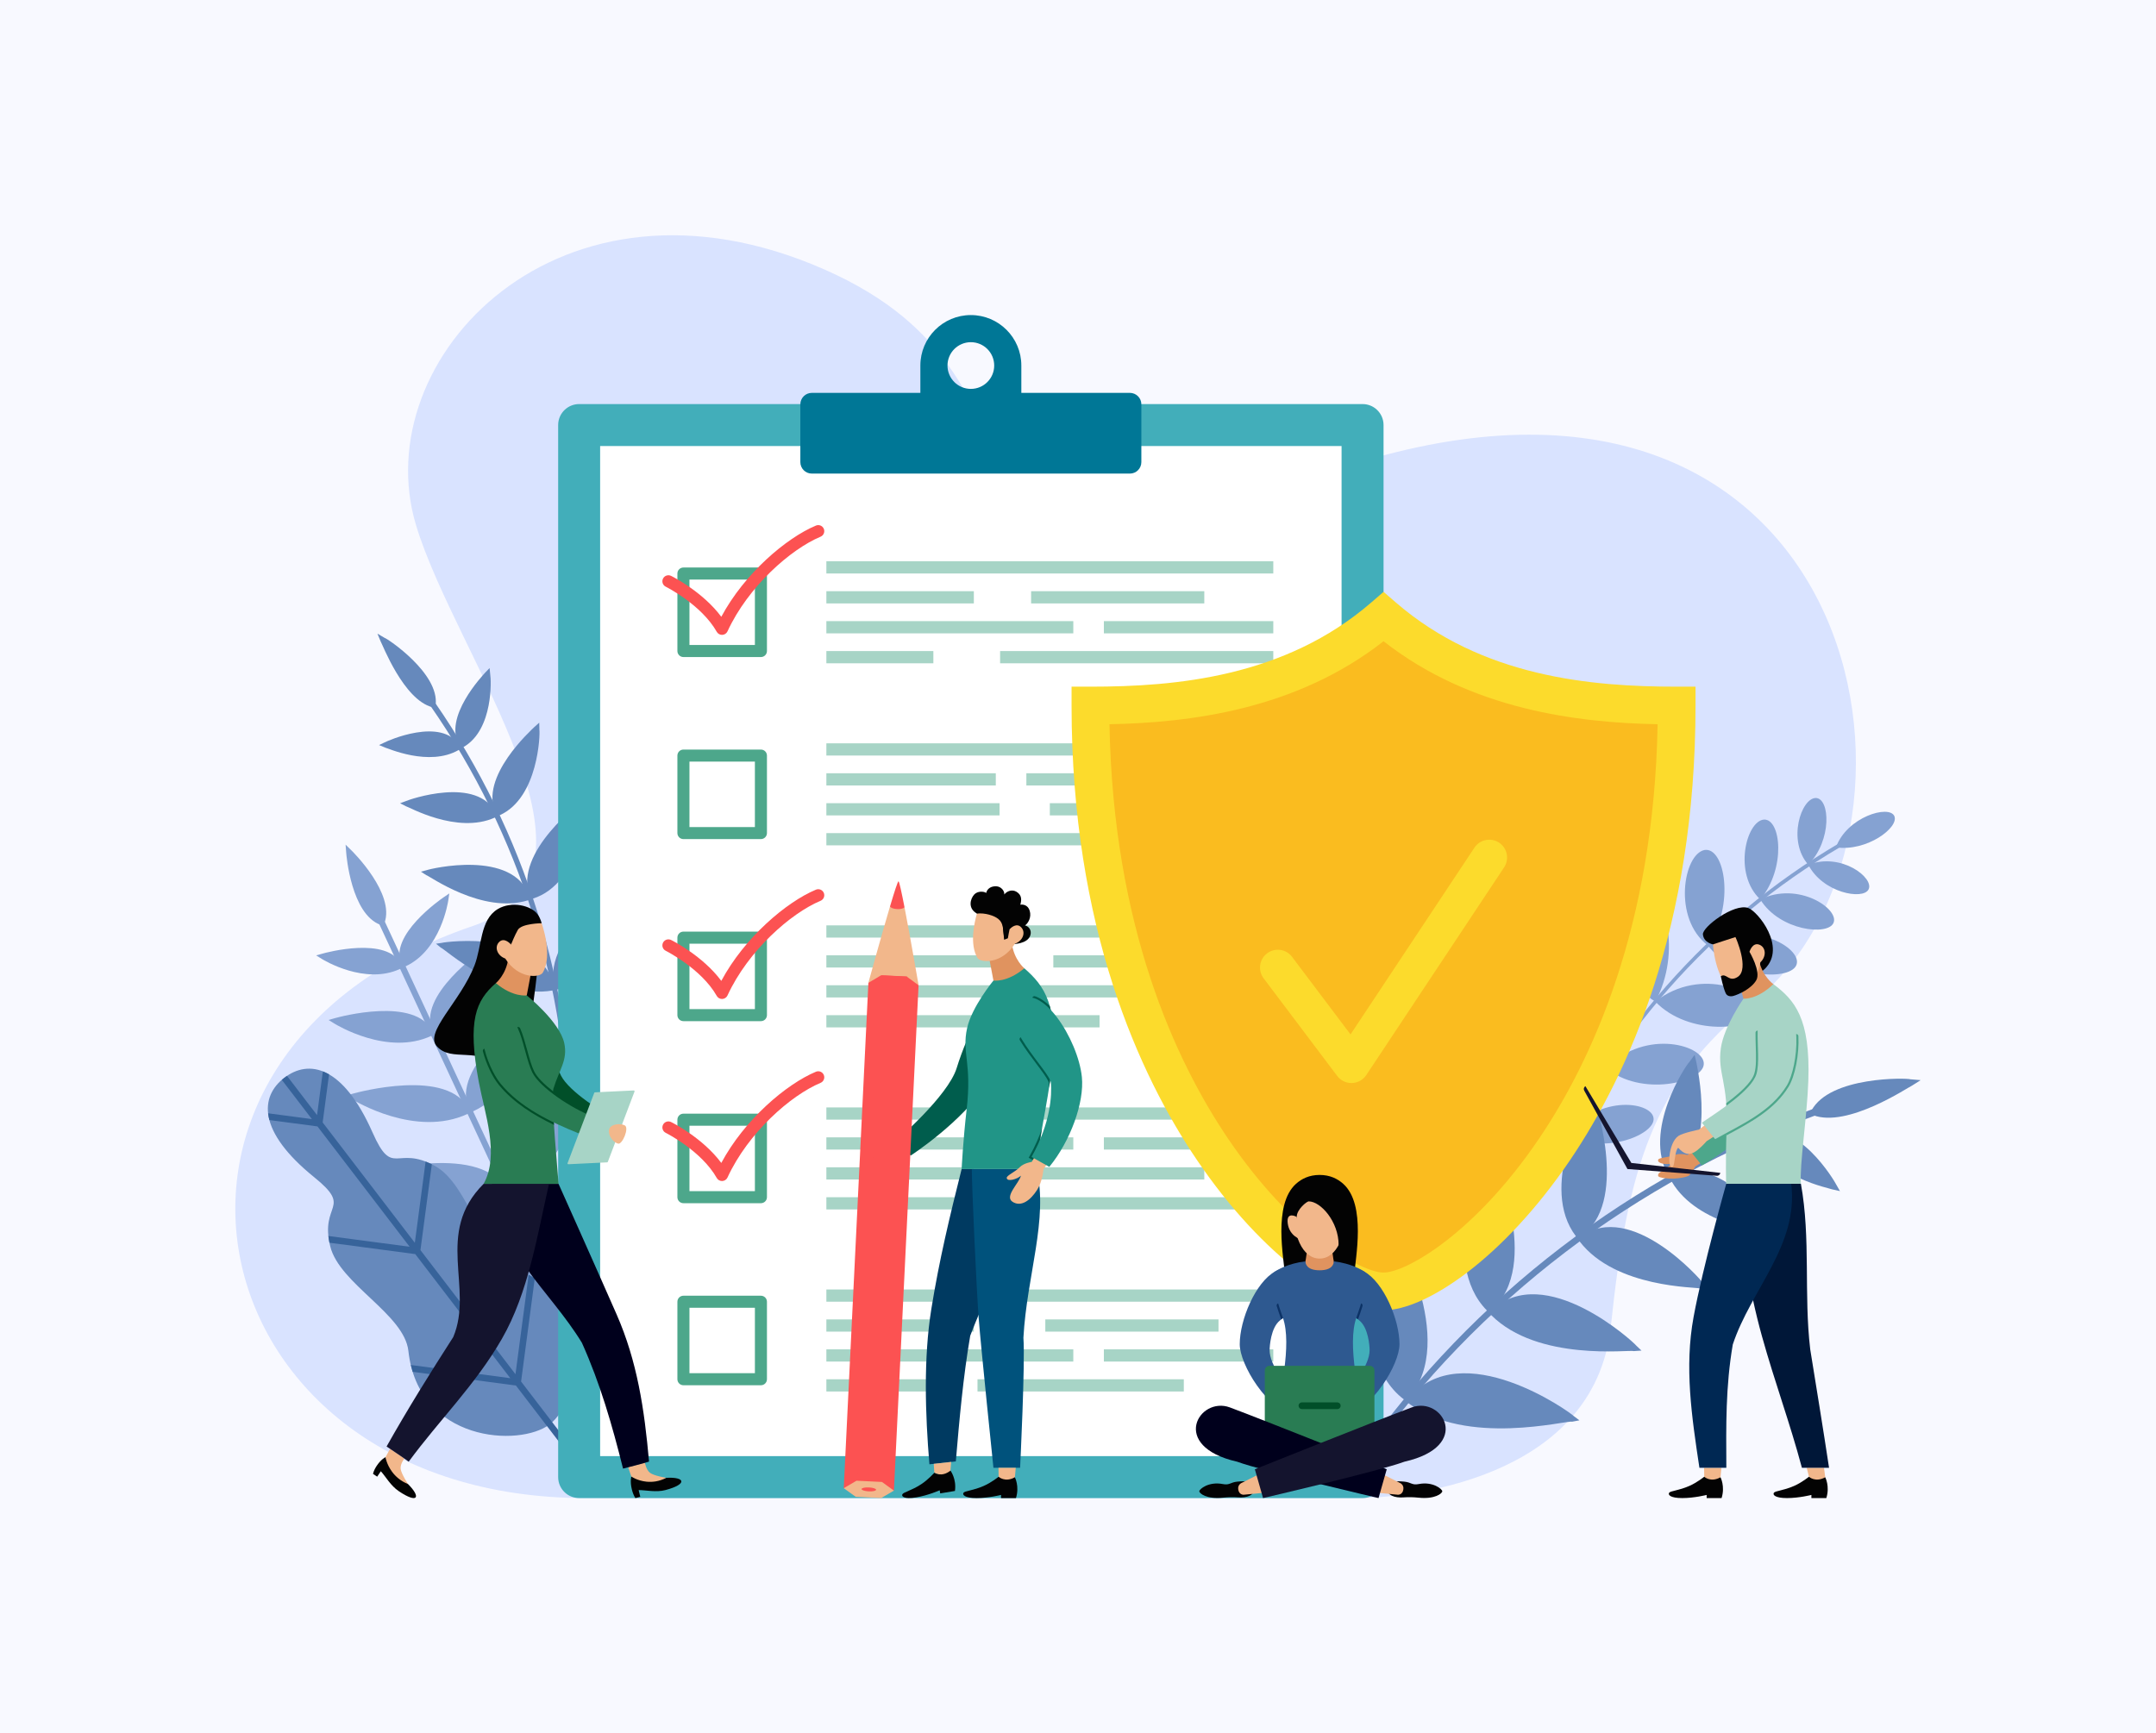 <?xml version="1.0" encoding="utf-8"?>
<!-- Generator: Adobe Illustrator 27.5.0, SVG Export Plug-In . SVG Version: 6.00 Build 0)  -->
<svg version="1.1" id="Layer_1" xmlns="http://www.w3.org/2000/svg" xmlns:xlink="http://www.w3.org/1999/xlink" x="0px" y="0px"
	 viewBox="0 0 1016.983 817.814" style="enable-background:new 0 0 1016.983 817.814;" xml:space="preserve">
<rect x="0" y="0" width="1016.983" height="817.814" fill="#808080" stroke="none"/>
<g>
	
		<rect x="99.585" y="-99.585" transform="matrix(-1.836970e-16 1 -1 -1.836970e-16 917.399 -99.585)" style="fill:#F8F9FF;" width="817.814" height="1016.983"/>
	<g>
		<path style="fill:#D9E3FF;" d="M640.495,706.814c19.7,0,111.561-7.339,119.369-81.293c7.808-73.954,19.737-114.742,66.725-152.279
			c96.818-77.345,55.133-319.453-173.972-258.382c-247.499,65.975-138.836-32.786-263.809-87.75s-216.214,42.058-192.575,120.642
			c18.814,62.545,99.488,164.506,26.898,189.105C45.907,496.914,90.095,706.814,276.207,706.814
			C433.978,706.814,640.495,706.814,640.495,706.814z"/>
		<g>
			<path style="fill:#85A2D2;" d="M868.079,399.623c-0.305-0.522-0.609-1.044-0.913-1.565
				c-61.128,36.06-109.421,90.814-137.479,156.549c0.473,0.203,0.947,0.404,1.42,0.607
				C759.11,489.839,807.225,435.42,868.079,399.623z"/>
			<path style="fill:#85A2D2;" d="M893.567,385.059c-2.405-5.494-22.356,0.299-27.561,14.739
				C880.691,401.898,895.86,390.353,893.567,385.059z"/>
			<path style="fill:#85A2D2;" d="M852.977,407.987c6.724,13.253,25.857,16.811,28.424,11.634
				C884.173,414.228,868.517,402.026,852.977,407.987z"/>
			<path style="fill:#85A2D2;" d="M830.319,424.376c9.176,14.853,31.989,17.257,34.553,11.028
				C867.706,428.849,848.24,415.637,830.319,424.376z"/>
			<path style="fill:#85A2D2;" d="M739.723,534.951c15.584,10.394,40.112,0.827,40.278-6.813
				C780.334,519.922,754.569,515.899,739.723,534.951z"/>
			<path style="fill:#85A2D2;" d="M805.535,446.006c12.436,16.247,39.504,16.55,41.895,9.098
				C850.169,447.149,825.919,433.323,805.535,446.006z"/>
			<path style="fill:#85A2D2;" d="M757.652,503.926c16.493,13.679,44.99,6.827,45.989-1.509
				C804.927,493.392,776.429,484.813,757.652,503.926z"/>
			<path style="fill:#85A2D2;" d="M780.816,472.575c15.78,16.474,46.161,13.485,48.072,4.999
				C831.197,468.393,802.468,455.398,780.816,472.575z"/>
			<path style="fill:#85A2D2;" d="M856.504,376.5c-6.922,0.062-13.551,20.237-3.527,31.487
				C864.29,396.383,863.203,376.625,856.504,376.5z"/>
			<path style="fill:#85A2D2;" d="M831.993,386.688c-8.33,0.791-14.594,25.531-1.674,37.688
				C842.668,409.512,840.016,386.181,831.993,386.688z"/>
			<path style="fill:#85A2D2;" d="M726.023,494.357c-8.43,5.333-4.684,35.015,13.699,40.594
				C746.251,512.657,734.232,489.567,726.023,494.357z"/>
			<path style="fill:#85A2D2;" d="M804.015,401.036c-9.97,1.988-15.111,32.342,1.52,44.97
				C818.583,426.914,813.587,399.497,804.015,401.036z"/>
			<path style="fill:#85A2D2;" d="M746.763,456.575c-10.202,4.796-9.282,38.625,10.889,47.35
				C767.327,480.138,756.606,452.408,746.763,456.575z"/>
			<path style="fill:#85A2D2;" d="M774.617,421.847c-11.215,3.597-13.953,38.877,6.199,50.727
				C793.43,449.31,785.366,418.884,774.617,421.847z"/>
		</g>
		<g>
			<g>
				<g>
					<g>
						<path style="fill:#6689BC;" d="M856.634,526.151c-0.365-1.02-0.732-2.041-1.098-3.061
							c-85.835,31.402-160.515,88.336-213.605,163.723c0.76,0.536,1.519,1.072,2.279,1.608
							C697.076,613.619,771.343,557.192,856.634,526.151z"/>
					</g>
					<g>
						<path style="fill:#6689BC;" d="M854.464,523.99c-0.281,0.512-0.561,1.023-0.838,1.536c0.541,0.207,1.081,0.415,1.62,0.625
							c16.191,6.182,44.913-13.241,46.597-13.909c1.373-0.876,2.754-1.747,4.141-2.613c-1.629-0.148-3.26-0.285-4.893-0.413
							C899.748,508.605,863.171,507.649,854.464,523.99z"/>
					</g>
					<path style="fill:#6689BC;" d="M664.455,659.712c-0.396,0.477-0.791,0.954-1.185,1.433c0.365,0.303,0.729,0.605,1.094,0.909
						c27.404,20.689,75.103,7.873,77.152,8.73c1.167-0.225,2.333-0.443,3.499-0.653c-0.896-0.675-1.793-1.347-2.691-2.018
						C740.742,666.35,689.636,629.672,664.455,659.712z"/>
					<path style="fill:#6689BC;" d="M703.717,618.108c-0.45,0.419-0.9,0.841-1.348,1.262c0.332,0.359,0.665,0.72,0.998,1.081
						c22.092,22.152,65.561,16.208,67.316,17.021c1.203-0.091,2.407-0.172,3.608-0.249c-0.833-0.796-1.668-1.59-2.505-2.384
						C770.49,633.104,728.771,594.923,703.717,618.108z"/>
					<path style="fill:#6689BC;" d="M745.738,583.432c-0.496,0.361-0.991,0.723-1.486,1.087c0.295,0.411,0.59,0.821,0.884,1.233
						c16.96,22.123,55.292,21.433,56.78,22.178c1.229,0.039,2.457,0.087,3.683,0.141c-0.762-0.905-1.525-1.808-2.29-2.711
						C802.279,603.72,769.471,566.271,745.738,583.432z"/>
					<path style="fill:#6689BC;" d="M789.458,555.328c-0.534,0.302-1.068,0.604-1.602,0.908c0.253,0.455,0.506,0.91,0.758,1.365
						c12.259,20.792,44.821,23.779,46.057,24.439c1.246,0.165,2.488,0.337,3.729,0.517c-0.683-1-1.368-1.999-2.055-2.998
						C835.562,578.071,810.895,543.303,789.458,555.328z"/>
					<path style="fill:#6689BC;" d="M829.445,535.333c-0.564,0.249-1.127,0.497-1.691,0.747c0.213,0.489,0.425,0.978,0.638,1.467
						c8.343,18.198,34.756,23.05,35.76,23.597c1.254,0.271,2.506,0.548,3.754,0.832c-0.61-1.075-1.223-2.149-1.836-3.222
						C865.491,557.477,847.736,527.348,829.445,535.333z"/>
					<path style="fill:#6689BC;" d="M656.097,576.588c-0.572-0.985-1.142-1.968-1.712-2.954c-0.527,1.408-1.047,2.816-1.562,4.224
						c-1.965,2.541-19.14,60.607,9.334,82.363c0.365,0.303,0.73,0.606,1.094,0.909c0.394-0.479,0.788-0.957,1.184-1.434
						C688.152,632.132,657.379,579.532,656.097,576.588z"/>
					<path style="fill:#6689BC;" d="M703.902,543.75c-0.478-1.066-0.954-2.134-1.43-3.201c-0.658,1.337-1.308,2.674-1.953,4.01
						c-1.816,2.043-22,50.674,0.835,73.71c0.333,0.361,0.666,0.722,0.998,1.081c0.448-0.422,0.898-0.843,1.348-1.262
						C727.396,596.675,704.785,546.424,703.902,543.75z"/>
					<path style="fill:#6689BC;" d="M752.282,518.881c-0.38-1.136-0.758-2.27-1.135-3.408c-0.775,1.258-1.544,2.518-2.304,3.778
						c-1.617,1.601-22.941,41.184-5.492,64.013c0.295,0.411,0.59,0.823,0.885,1.233c0.494-0.364,0.989-0.727,1.486-1.087
						C768.295,567.45,752.843,521.235,752.282,518.881z"/>
					<path style="fill:#6689BC;" d="M800.183,501.267c-0.278-1.191-0.555-2.383-0.831-3.576c-0.877,1.177-1.75,2.352-2.614,3.531
						c-1.387,1.221-22.214,32.316-9.656,53.624c0.253,0.455,0.506,0.91,0.759,1.365c0.534-0.304,1.068-0.607,1.603-0.908
						C809.977,544.045,800.496,503.27,800.183,501.267z"/>
					<path style="fill:#6689BC;" d="M841.78,492.074c-0.189-1.231-0.377-2.462-0.562-3.694c-0.957,1.098-1.907,2.198-2.85,3.299
						c-1.118,0.906-19.773,24.362-11.262,42.907c0.212,0.489,0.426,0.979,0.638,1.467c0.562-0.25,1.127-0.499,1.69-0.747
						C847.077,527.766,841.928,493.693,841.78,492.074z"/>
				</g>
			</g>
		</g>
		<g>
			<g>
				<g>
					<g>
						
							<rect x="223.261" y="425.12" transform="matrix(0.907 -0.422 0.422 0.907 -203.105 144.417)" style="fill:#85A2D2;" width="2.875" height="211.841"/>
					</g>
					<g>
						<g>
							<path style="fill:#85A2D2;" d="M163.015,398.525l0.289,3.807c0.089,1.181,2.349,28.979,16.204,34.032l1.351,0.493
								l0.493-1.351c5.053-13.854-14.762-33.48-15.608-34.309L163.015,398.525z"/>
						</g>
					</g>
					<path style="fill:#85A2D2;" d="M257.968,602.482l0.607,1.303l1.303-0.607c32.359-15.063,39.165-59.336,39.438-61.212
						l0.472-3.236l-2.703,1.839C294.979,542.003,245.633,575.982,257.968,602.482z"/>
					<path style="fill:#85A2D2;" d="M239.214,562.193l0.607,1.304l1.303-0.607c28.402-13.22,34.37-52.051,34.61-53.698l0.472-3.236
						l-2.704,1.84C271.655,509.054,228.357,538.869,239.214,562.193z"/>
					<path style="fill:#85A2D2;" d="M221.269,523.642l0.607,1.303l1.303-0.607c24.443-11.378,29.577-44.767,29.783-46.183
						l0.473-3.236l-2.704,1.84C249.14,477.841,211.89,503.494,221.269,523.642z"/>
					<path style="fill:#85A2D2;" d="M204.133,486.828l0.607,1.303l1.303-0.607c20.485-9.535,24.783-37.484,24.955-38.668
						l0.473-3.237l-2.704,1.84C227.435,448.366,196.233,469.856,204.133,486.828z"/>
					<path style="fill:#85A2D2;" d="M189.424,455.229l0.607,1.303l1.303-0.607c16.528-7.694,19.988-30.2,20.127-31.154l0.472-3.236
						l-2.703,1.839C208.156,424.106,183.002,441.432,189.424,455.229z"/>
					<path style="fill:#85A2D2;" d="M185.386,592.564l-3.148,0.884l2.78,1.722c1.612,0.999,39.87,24.296,72.23,9.233l1.303-0.607
						l-0.607-1.303C245.61,575.993,187.839,591.874,185.386,592.564z"/>
					<path style="fill:#85A2D2;" d="M175.491,553.419l-3.148,0.884l2.78,1.722c1.415,0.877,34.97,21.31,63.371,8.089l1.303-0.607
						l-0.607-1.304C228.334,538.88,177.644,552.814,175.491,553.419z"/>
					<path style="fill:#85A2D2;" d="M166.404,516.011l-3.149,0.885l2.781,1.722c1.216,0.753,30.07,18.323,54.513,6.945l1.303-0.607
						l-0.607-1.303C211.867,503.504,168.256,515.491,166.404,516.011z"/>
					<path style="fill:#85A2D2;" d="M158.127,480.342l-3.149,0.885l2.781,1.722c1.018,0.631,25.17,15.336,45.655,5.801l1.303-0.607
						l-0.607-1.303C196.209,469.866,159.677,479.907,158.127,480.342z"/>
					<path style="fill:#85A2D2;" d="M152.275,449.887l-3.148,0.884l2.78,1.722c0.82,0.508,20.268,12.35,36.796,4.657l1.303-0.607
						l-0.607-1.303C182.978,441.443,153.526,449.535,152.275,449.887z"/>
				</g>
				<g>
					<path style="fill:#6689BC;" d="M205.223,550.14c-18.465-10.185-19.883,5.937-29.497-15.823
						c-13.948-31.57-30.057-34.654-41.607-25.811c-11.551,8.844-12.775,25.199,14.064,46.899
						c18.499,14.957,2.565,12.122,7.581,32.604c4.359,17.8,34.966,31.977,36.875,49.388c4.71,42.967,52.431,45.517,66.67,34.615
						c14.239-10.902,24.225-57.636-16.026-73.391C226.971,592.237,221.27,558.991,205.223,550.14z"/>
					<path style="fill:#37639A;" d="M243.15,648.373l-44.825-58.545l5.373-40.487c-1.035-0.516-2.01-0.944-2.936-1.303l-5.087,38.33
						l-43.473-56.778l3.011-22.688c-0.979-0.564-1.953-1.029-2.921-1.409l-2.739,20.637l-14.181-18.521
						c-0.423,0.285-0.842,0.581-1.255,0.896c-0.412,0.315-0.807,0.643-1.192,0.977l14.181,18.521l-20.637-2.739
						c0.114,1.034,0.309,2.095,0.598,3.188l22.688,3.011l43.473,56.778l-38.33-5.087c0.105,0.988,0.263,2.04,0.492,3.174
						l40.487,5.374l44.825,58.544l-46.927-6.228c0.262,1.106,0.553,2.182,0.877,3.225l48.699,6.463l13.395,17.495l1.292,1.688
						l23.496,30.688l2.447-1.873l-23.497-30.688l-1.292-1.687l-13.395-17.495l6.463-48.699c-0.922-0.584-1.885-1.146-2.884-1.688
						L243.15,648.373z"/>
				</g>
				<g>
					<g>
						<g>
							<g>
								<g>
									<g>
										<path style="fill:#6689BC;" d="M203.035,333.027c0.72-0.506,1.441-1.011,2.161-1.517
											c42.242,61.013,65.132,133.743,65.062,208.607c-0.755,0-1.509,0-2.264,0C267.939,465.747,245.085,393.547,203.035,333.027
											z"/>
									</g>
									<g>
										<path style="fill:#6689BC;" d="M205.486,332.611c-0.053,0.471-0.107,0.941-0.163,1.411
											c-0.456-0.116-0.911-0.231-1.367-0.343c-13.635-3.478-23.597-29.809-24.401-31.041c-0.501-1.224-1.009-2.448-1.524-3.672
											c1.15,0.664,2.296,1.337,3.439,2.017C182.647,301.205,207.36,317.694,205.486,332.611z"/>
									</g>
									<path style="fill:#6689BC;" d="M268.002,511.595c0.039,0.502,0.078,1.003,0.115,1.505c-0.384,0.03-0.767,0.06-1.151,0.091
										c-27.865,0.897-53.509-29.934-55.269-30.325c-0.669-0.696-1.34-1.386-2.016-2.071c0.91-0.028,1.82-0.054,2.73-0.079
										C214.286,480.287,265.36,479.879,268.002,511.595z"/>
									<path style="fill:#6689BC;" d="M261.432,465.616c0.102,0.489,0.203,0.979,0.303,1.468c-0.388,0.083-0.778,0.166-1.168,0.25
										c-25.026,4.353-51.08-19.939-52.625-20.22c-0.756-0.624-1.516-1.241-2.277-1.854c0.926-0.138,1.851-0.274,2.777-0.409
										C210.115,444.306,255.665,438.506,261.432,465.616z"/>
									<path style="fill:#6689BC;" d="M249.788,422.941c0.16,0.472,0.319,0.944,0.477,1.417c-0.388,0.134-0.776,0.269-1.164,0.404
										c-21.608,6.737-46.714-11.665-48.049-11.867c-0.833-0.549-1.671-1.092-2.509-1.631c0.929-0.244,1.858-0.486,2.788-0.726
										C202.782,409.932,242.077,400.446,249.788,422.941z"/>
									<path style="fill:#6689BC;" d="M233.941,383.83c0.213,0.451,0.426,0.901,0.638,1.353c-0.381,0.184-0.762,0.367-1.142,0.55
										c-17.866,8.054-40.866-5.207-41.994-5.347c-0.904-0.474-1.808-0.941-2.715-1.403c0.921-0.344,1.844-0.686,2.766-1.027
										C192.709,377.336,225.349,365.818,233.941,383.83z"/>
									<path style="fill:#6689BC;" d="M216.773,351.847c0.258,0.429,0.515,0.858,0.772,1.287c-0.37,0.225-0.74,0.45-1.11,0.675
										c-14.053,8.167-33.847-0.979-34.77-1.086c-0.959-0.407-1.919-0.809-2.88-1.205c0.908-0.428,1.817-0.854,2.726-1.278
										C182.495,349.663,208.377,337.987,216.773,351.847z"/>
									<path style="fill:#6689BC;" d="M312.459,460.364c0.841-0.385,1.679-0.771,2.519-1.158c-0.31,1.181-0.624,2.358-0.941,3.533
										c0.114,2.605-15.674,49.166-44.749,50.27c-0.384,0.03-0.768,0.06-1.151,0.09c-0.037-0.502-0.075-1.004-0.114-1.505
										C265.193,482.206,310.231,461.717,312.459,460.364z"/>
									<path style="fill:#6689BC;" d="M296.118,416.201c0.816-0.483,1.632-0.969,2.447-1.454c-0.19,1.195-0.384,2.387-0.581,3.575
										c0.248,2.206-9.127,43.916-35.059,48.508c-0.39,0.083-0.78,0.167-1.168,0.25c-0.1-0.49-0.201-0.98-0.303-1.468
										C255.757,440.312,294.281,417.561,296.118,416.201z"/>
									<path style="fill:#6689BC;" d="M275.665,377.055c0.784-0.576,1.565-1.151,2.348-1.73c-0.075,1.197-0.155,2.393-0.24,3.585
										c0.323,1.819-4.06,38.06-26.322,45.037c-0.388,0.134-0.777,0.269-1.164,0.404c-0.158-0.473-0.316-0.945-0.477-1.417
										C242.306,401.779,274.19,378.354,275.665,377.055z"/>
									<path style="fill:#6689BC;" d="M252.133,342.946c0.742-0.66,1.484-1.321,2.225-1.983c0.031,1.192,0.059,2.38,0.081,3.566
										c0.348,1.459-0.391,31.837-18.697,40.094c-0.381,0.184-0.762,0.367-1.142,0.55c-0.212-0.452-0.425-0.902-0.639-1.353
										C225.61,366.74,250.988,344.128,252.133,342.946z"/>
									<path style="fill:#6689BC;" d="M228.841,317.375c0.701-0.728,1.402-1.457,2.102-2.187c0.121,1.176,0.236,2.351,0.346,3.523
										c0.317,1.124,1.713,25.417-12.614,33.736c-0.37,0.225-0.741,0.45-1.11,0.675c-0.256-0.429-0.514-0.858-0.771-1.287
										C208.619,338.573,227.986,318.38,228.841,317.375z"/>
								</g>
							</g>
						</g>
						<g>
							<path style="fill:#42AEBA;" d="M642.716,706.814H273.183c-2.548,0-4.872-0.963-6.627-2.544
								c-2.01-1.812-3.274-4.437-3.274-7.357V200.546c0-2.852,1.206-5.423,3.136-7.229c1.77-1.657,4.149-2.672,6.765-2.672h369.533
								c2.574,0,4.918,0.982,6.678,2.592c1.98,1.81,3.223,4.415,3.223,7.309v496.367c0,2.697-1.078,5.142-2.827,6.927
								C647.993,705.675,645.488,706.814,642.716,706.814z"/>
						</g>
						<g>
							<g>
								<rect x="283.083" y="210.447" style="fill:#FFFFFF;" width="349.732" height="476.566"/>
							</g>
							<g>
								<g>
									<g>
										<path style="fill:#4DA78B;" d="M358.927,310.003H322.37c-1.57,0-2.843-1.273-2.843-2.843v-36.557
											c0-1.571,1.273-2.843,2.843-2.843h36.557c1.57,0,2.843,1.273,2.843,2.843v36.557
											C361.77,308.73,360.497,310.003,358.927,310.003z M325.213,304.316h30.871v-30.87h-30.871V304.316z"/>
									</g>
									<g>
										<path style="fill:#FC5252;" d="M340.572,299.543c-1.021,0-1.968-0.549-2.474-1.442
											c-7.283-12.863-23.905-21.212-24.072-21.295c-1.406-0.697-1.982-2.403-1.286-3.809c0.697-1.408,2.4-1.983,3.807-1.288
											c0.668,0.331,14.877,7.447,23.689,19.294c10.971-20.448,30.635-37.179,44.633-43.029c1.45-0.608,3.115,0.078,3.72,1.526
											c0.605,1.45-0.078,3.115-1.527,3.72c-14.021,5.861-34.175,23.507-43.905,44.667c-0.446,0.97-1.397,1.609-2.463,1.653
											C340.652,299.542,340.611,299.543,340.572,299.543z"/>
									</g>
								</g>
								<g>
									<g>
										<g>
											<rect x="389.798" y="264.814" style="fill:#A7D4C6;" width="210.814" height="5.765"/>
										</g>
										<g>
											<rect x="389.798" y="278.936" style="fill:#A7D4C6;" width="69.561" height="5.765"/>
										</g>
										<g>
											<rect x="486.37" y="278.936" style="fill:#A7D4C6;" width="81.695" height="5.765"/>
										</g>
										<g>
											<rect x="389.798" y="293.059" style="fill:#A7D4C6;" width="116.476" height="5.765"/>
										</g>
										<g>
											<rect x="520.693" y="293.059" style="fill:#A7D4C6;" width="79.918" height="5.765"/>
										</g>
										<g>
											<rect x="389.798" y="307.182" style="fill:#A7D4C6;" width="50.469" height="5.765"/>
										</g>
										<g>
											<rect x="471.747" y="307.182" style="fill:#A7D4C6;" width="128.865" height="5.765"/>
										</g>
									</g>
								</g>
							</g>
							<g>
								<g>
									<g>
										<path style="fill:#4DA78B;" d="M358.927,395.897H322.37c-1.57,0-2.843-1.272-2.843-2.843v-36.557
											c0-1.571,1.273-2.843,2.843-2.843h36.557c1.57,0,2.843,1.273,2.843,2.843v36.557
											C361.77,394.625,360.497,395.897,358.927,395.897z M325.213,390.211h30.871V359.34h-30.871V390.211z"/>
									</g>
								</g>
								<g>
									<g>
										
											<rect x="389.798" y="393.077" transform="matrix(-1 -1.224647e-16 1.224647e-16 -1 930.73 791.918)" style="fill:#A7D4C6;" width="151.134" height="5.765"/>
									</g>
									<g>
										
											<rect x="495.205" y="378.954" transform="matrix(-1 -1.224647e-16 1.224647e-16 -1 1059.97 763.673)" style="fill:#A7D4C6;" width="69.561" height="5.765"/>
									</g>
									<g>
										
											<rect x="389.798" y="378.954" transform="matrix(-1 -1.224647e-16 1.224647e-16 -1 861.291 763.673)" style="fill:#A7D4C6;" width="81.696" height="5.765"/>
									</g>
									<g>
										
											<rect x="484.136" y="364.831" transform="matrix(-1 -1.224647e-16 1.224647e-16 -1 1084.748 735.427)" style="fill:#A7D4C6;" width="116.476" height="5.765"/>
									</g>
									<g>
										
											<rect x="389.798" y="364.831" transform="matrix(-1 -1.224647e-16 1.224647e-16 -1 859.514 735.427)" style="fill:#A7D4C6;" width="79.918" height="5.765"/>
									</g>
									<g>
										
											<rect x="550.142" y="350.708" transform="matrix(-1 -1.224647e-16 1.224647e-16 -1 1150.754 707.182)" style="fill:#A7D4C6;" width="50.469" height="5.765"/>
									</g>
									<g>
										
											<rect x="389.798" y="350.708" transform="matrix(-1 -1.224647e-16 1.224647e-16 -1 908.46 707.182)" style="fill:#A7D4C6;" width="128.865" height="5.765"/>
									</g>
								</g>
							</g>
							<g>
								<g>
									<g>
										<path style="fill:#4DA78B;" d="M358.927,481.792H322.37c-1.57,0-2.843-1.273-2.843-2.843v-36.557
											c0-1.571,1.273-2.843,2.843-2.843h36.557c1.57,0,2.843,1.273,2.843,2.843v36.557
											C361.77,480.519,360.497,481.792,358.927,481.792z M325.213,476.105h30.871v-30.87h-30.871V476.105z"/>
									</g>
									<g>
										<path style="fill:#FC5252;" d="M340.572,471.332c-1.021,0-1.968-0.549-2.474-1.442
											c-7.283-12.864-23.905-21.212-24.072-21.296c-1.406-0.697-1.982-2.403-1.286-3.809c0.697-1.407,2.4-1.982,3.807-1.288
											c0.668,0.331,14.877,7.447,23.689,19.294c10.971-20.448,30.635-37.179,44.633-43.029c1.45-0.607,3.115,0.078,3.72,1.526
											c0.605,1.449-0.078,3.115-1.527,3.72c-14.021,5.861-34.175,23.507-43.905,44.667c-0.446,0.97-1.397,1.609-2.463,1.653
											C340.652,471.331,340.611,471.332,340.572,471.332z"/>
									</g>
								</g>
								<g>
									<g>
										
											<rect x="389.798" y="436.603" transform="matrix(-1 -1.224647e-16 1.224647e-16 -1 990.409 878.971)" style="fill:#A7D4C6;" width="210.814" height="5.765"/>
									</g>
									<g>
										
											<rect x="496.853" y="450.725" transform="matrix(-1 -1.224647e-16 1.224647e-16 -1 1063.267 907.216)" style="fill:#A7D4C6;" width="69.561" height="5.765"/>
									</g>
									<g>
										
											<rect x="389.798" y="450.725" transform="matrix(-1 -1.224647e-16 1.224647e-16 -1 861.291 907.216)" style="fill:#A7D4C6;" width="81.696" height="5.765"/>
									</g>
									<g>
										
											<rect x="484.136" y="464.848" transform="matrix(-1 -1.224647e-16 1.224647e-16 -1 1084.748 935.462)" style="fill:#A7D4C6;" width="116.476" height="5.765"/>
									</g>
									<g>
										
											<rect x="389.798" y="464.848" transform="matrix(-1 -1.224647e-16 1.224647e-16 -1 859.514 935.462)" style="fill:#A7D4C6;" width="79.918" height="5.765"/>
									</g>
									<g>
										
											<rect x="550.142" y="478.971" transform="matrix(-1 -1.224647e-16 1.224647e-16 -1 1150.754 963.708)" style="fill:#A7D4C6;" width="50.469" height="5.765"/>
									</g>
									<g>
										
											<rect x="389.798" y="478.971" transform="matrix(-1 -1.224647e-16 1.224647e-16 -1 908.46 963.708)" style="fill:#A7D4C6;" width="128.865" height="5.765"/>
									</g>
								</g>
							</g>
							<g>
								<g>
									<g>
										<path style="fill:#4DA78B;" d="M358.927,567.687H322.37c-1.57,0-2.843-1.273-2.843-2.843v-36.558
											c0-1.571,1.273-2.843,2.843-2.843h36.557c1.57,0,2.843,1.273,2.843,2.843v36.558
											C361.77,566.414,360.497,567.687,358.927,567.687z M325.213,562h30.871v-30.872h-30.871V562z"/>
									</g>
									<g>
										<path style="fill:#FC5252;" d="M340.572,557.227c-1.021,0-1.968-0.549-2.474-1.442
											c-7.283-12.864-23.905-21.212-24.072-21.295c-1.406-0.697-1.982-2.403-1.286-3.809c0.697-1.408,2.4-1.982,3.807-1.288
											c0.668,0.331,14.877,7.447,23.689,19.294c10.971-20.448,30.635-37.179,44.633-43.029c1.45-0.607,3.115,0.078,3.72,1.526
											c0.605,1.45-0.078,3.115-1.527,3.72c-14.021,5.861-34.175,23.507-43.905,44.667c-0.446,0.97-1.397,1.609-2.463,1.653
											C340.652,557.226,340.611,557.227,340.572,557.227z"/>
									</g>
								</g>
								<g>
									<g>
										<rect x="389.798" y="564.866" style="fill:#A7D4C6;" width="210.814" height="5.765"/>
									</g>
									<g>
										<rect x="389.798" y="550.743" style="fill:#A7D4C6;" width="69.561" height="5.765"/>
									</g>
									<g>
										<rect x="486.37" y="550.743" style="fill:#A7D4C6;" width="81.695" height="5.765"/>
									</g>
									<g>
										<rect x="389.798" y="536.62" style="fill:#A7D4C6;" width="116.476" height="5.765"/>
									</g>
									<g>
										<rect x="520.693" y="536.62" style="fill:#A7D4C6;" width="79.918" height="5.765"/>
									</g>
									<g>
										<rect x="389.798" y="522.497" style="fill:#A7D4C6;" width="50.469" height="5.765"/>
									</g>
									<g>
										<rect x="459.358" y="522.497" style="fill:#A7D4C6;" width="128.865" height="5.765"/>
									</g>
								</g>
							</g>
							<g>
								<g>
									<g>
										<g>
											<path style="fill:#4DA78B;" d="M358.927,653.58H322.37c-1.57,0-2.843-1.273-2.843-2.843V614.18
												c0-1.571,1.273-2.843,2.843-2.843h36.557c1.57,0,2.843,1.273,2.843,2.843v36.557
												C361.77,652.308,360.497,653.58,358.927,653.58z M325.213,647.894h30.871v-30.871h-30.871V647.894z"/>
										</g>
									</g>
								</g>
								<g>
									<g>
										<rect x="389.798" y="608.392" style="fill:#A7D4C6;" width="210.814" height="5.765"/>
									</g>
									<g>
										<rect x="389.798" y="622.515" style="fill:#A7D4C6;" width="69.561" height="5.765"/>
									</g>
									<g>
										<rect x="493.072" y="622.515" style="fill:#A7D4C6;" width="81.695" height="5.765"/>
									</g>
									<g>
										<rect x="389.798" y="636.638" style="fill:#A7D4C6;" width="116.476" height="5.765"/>
									</g>
									<g>
										<rect x="520.693" y="636.638" style="fill:#A7D4C6;" width="79.918" height="5.765"/>
									</g>
									<g>
										<rect x="389.798" y="650.76" style="fill:#A7D4C6;" width="50.469" height="5.765"/>
									</g>
									<g>
										<rect x="461.085" y="650.76" style="fill:#A7D4C6;" width="97.314" height="5.765"/>
									</g>
								</g>
							</g>
						</g>
						<g>
							<path style="fill:#FABC1F;" d="M652.617,291.017c-43.572,37.671-99.13,41.868-138.26,41.868
								c0,189.74,107.429,276.424,138.26,276.424c30.831,0,138.26-86.684,138.26-276.424
								C751.747,332.884,696.189,328.687,652.617,291.017z"/>
							<path style="fill:#FCDB2C;" d="M652.617,618.212c-19.899,0-56.538-24.379-88.065-70.973
								c-26.96-39.845-59.098-109.377-59.098-214.354v-8.903h8.903c40.281,0,91.737-4.512,132.437-39.7l5.823-5.034l5.823,5.034
								c40.699,35.187,92.155,39.7,132.437,39.7h8.903v8.903c0,104.977-32.137,174.509-59.097,214.354
								C709.155,593.833,672.516,618.212,652.617,618.212z M523.339,341.704c1.717,95.534,31.151,158.89,55.96,195.556
								c30.193,44.623,62.651,63.146,73.318,63.146c10.667,0,43.124-18.523,73.318-63.146
								c24.809-36.666,54.243-100.022,55.96-195.556c-37.63-0.728-87.954-6.763-129.278-39.157
								C611.293,334.941,560.969,340.976,523.339,341.704z"/>
							<g>
								<g>
									<path style="fill:#FCDB2C;" d="M637.472,510.996c-2.632,0-5.119-1.235-6.709-3.346l-34.725-46.087
										c-2.792-3.706-2.051-8.973,1.655-11.766c3.706-2.791,8.973-2.051,11.766,1.655l27.579,36.602l58.449-88.113
										c2.565-3.866,7.778-4.923,11.645-2.357c3.866,2.565,4.921,7.778,2.357,11.645l-65.013,98.009
										c-1.507,2.272-4.023,3.672-6.749,3.753C637.641,510.995,637.556,510.996,637.472,510.996z"/>
								</g>
							</g>
						</g>
						<g>
							<path style="fill:#007796;" d="M532.968,223.445H382.931c-2.986,0-5.407-2.421-5.407-5.407v-27.266
								c0-2.986,2.421-5.407,5.407-5.407h150.037c2.987,0,5.408,2.421,5.408,5.407v27.266
								C538.376,221.024,535.955,223.445,532.968,223.445z"/>
						</g>
						<g>
							<g>
								<path style="fill:#007796;" d="M457.949,148.655c-13.152,0-23.813,10.661-23.813,23.813v17.212h47.626v-17.212
									C481.763,159.316,471.101,148.655,457.949,148.655z M457.949,183.486c-6.085,0-11.018-4.933-11.018-11.018
									c0-6.085,4.933-11.018,11.018-11.018c6.085,0,11.018,4.933,11.018,11.018C468.967,178.553,464.035,183.486,457.949,183.486z
									"/>
							</g>
						</g>
					</g>
				</g>
				<g>
					<g>
						<g>
							<g>
								<g>
									<path style="fill:#E0935F;" d="M477.264,445.087c1.071,7.821,5.911,11.768,5.911,11.768s0,4.554-5.759,7.286
										c-5.759,2.732-8.813-1.5-8.813-1.5l-1.875-9.911C466.728,452.73,471.264,445.623,477.264,445.087z"/>
								</g>
								<g>
									<path style="fill:#030303;" d="M465.202,421.311c0.199-1.211,1.442-3.241,4.661-3.154c2.418,0.065,4.055,2.276,3.857,3.877
										c1.229-1.617,3.698-2.565,5.826-1.246c2.504,1.554,2.381,3.818,1.744,6.065c1.227-0.217,3.56,0.082,4.404,2.802
										c1.005,3.241-0.812,6.037-2.21,7.003c1.735,0.291,3.309,2.255,2.512,4.681c-1.347,4.1-8.059,4.075-8.059,4.075l1.916-8.586
										c0,0,0.017-0.001,0.023-0.002c-1.578-1.495-6.202-5.975-5.42-6.392c0.577-0.307,2.454-1.023,3.822-1.532l-6.218-2.984
										c0,0,0.043-0.163,0.127-0.416c-1.43,0.421-5.096,1.457-6.542,1.486l-3.577,2.479c0.267,1.317,0.933,4.704,0.803,5.053
										c-0.161,0.434-2.055-3.497-2.055-3.497c-4.447-2.471-3.084-7.02-1.267-8.99
										C461.144,420.306,464.147,420.496,465.202,421.311z"/>
									<path style="fill:#030303;" d="M478.742,425.891c0.121,0.12,2.17,7.232,2.17,7.232v7.988c0,0-9.161,6.114-10.567,6.155
										c-1.406,0.04-5.305-9.946-5.305-9.946l-3.856-10.625l8.397-3.375C469.581,423.32,478.621,425.771,478.742,425.891z"/>
									<path style="fill:#F2B78B;" d="M463.014,430.249c3.211,0.192,7.335,0.894,9.708-0.594c0.087,7.7,0.971,13.733,0.971,13.733
										l1.728-0.703c0,0,0.715-4.162,0.799-4.25c0.742-0.781,3.314-3.145,5.455-0.936c2.299,2.373,0.881,6.381-2.933,7.758
										c-6.174,9.777-16.272,9.101-17.692,6.67c-3.713-6.358-1.543-16.333-0.233-20.903
										C461.145,430.695,462.21,430.201,463.014,430.249z"/>
									<path style="fill:#030303;" d="M471.798,426.57c0,0,7.856,2.241,7.875,2.307c0.019,0.065-5.223,9.586-5.223,9.586
										l-0.757,4.925c-0.508-5.227-0.406-7.928-2.842-9.854c-2.032-1.606-6.259-2.904-10.034-2.511
										C460.334,428.31,471.798,426.57,471.798,426.57z"/>
								</g>
								<path style="fill:#F2B78B;" d="M415.549,545.831c-2.121,1.135-7.075,1.171-6.761-0.746c0.196-1.2,4.534-1.621,7.42-3.324
									c2.168-1.279,6.005-0.848,6.005-0.848l12.853-12.521l5.209,5.882l-13.685,11.508c0,0-1.939,5.413-5.555,8.615
									c-4.301,3.809-9.401,5.877-12.624,2.238C405.308,553.13,413.635,549.101,415.549,545.831z"/>
								<g>
									<g>
										<g>
											<path style="fill:#005D4D;" d="M451.253,503.944c5.304-17.136,15.371-37.116,23.522-33.337
												c9.715,4.504-0.771,26.755-9.028,40.126c-11.376,18.419-36.169,34.47-36.169,34.47l-7.198-6.705
												C422.379,538.498,447.138,517.238,451.253,503.944z"/>
										</g>
									</g>
								</g>
								<g>
									<g>
										<g>
											<path style="fill:#003A61;" d="M453.603,551.57c0,0,20.577,0.013,30.871,0c-2.125,28.494-16.931,52.479-26.824,78.669
												c-3.321,19.301-5.135,39.758-6.788,59.264l-12.462,1.377c-1.974-23.687-2.817-50.145,0.912-73.292
												C443.041,594.44,447.995,573.885,453.603,551.57z"/>
										</g>
									</g>
								</g>
								<g>
									<path style="fill:#00527C;" d="M482.743,631.187c0.886,11.679-1.56,61.329-1.56,61.329h-12.58
										c0,0-5.894-56.757-6.95-70.473c-1.057-13.716-3.253-62.595-3.253-70.473c0,0,13.789,0,30.563,0
										C494.614,575.141,484.328,601.927,482.743,631.187z"/>
								</g>
								<g>
									<g>
										<path style="fill:#219587;" d="M456.175,485.141c2.21-10.13,12.428-22.5,12.428-22.5s6.375,1.071,14.572-5.786
											c9.428,8.25,16.273,17.323,12.964,46.822c-1.929,17.196-7.179,38.893-7.179,47.893c-8.089,0-31.714,0-35.357,0
											c0,0,0.66-13.361,2.357-28.071C458.532,501.212,453.603,496.927,456.175,485.141z"/>
									</g>
								</g>
								<path style="fill:#005D4D;" d="M485.707,545.37c2.597-4.615,4.456-8.947,5.808-12.919c-0.564,3.183-1.085,6.204-1.507,8.951
									c-0.638,1.335-1.312,2.686-2.07,4.071l1.403,0.784c-0.089,0.76-0.163,1.483-0.222,2.168l-3.903-2.181L485.707,545.37z"/>
								<g>
									<path style="fill:#B0B0B0;" d="M488.775,470.235c0.003,0.001,0.006,0.003,0.01,0.004c-0.009-0.003-0.017-0.006-0.026-0.009
										C488.764,470.232,488.77,470.233,488.775,470.235z"/>
									<path style="fill:#005D4D;" d="M481.418,489.421c0.459-0.281,1.049-0.137,1.345,0.307
										c2.304,3.804,5.197,7.655,7.743,11.044c0.498,0.663,0.962,1.283,1.403,1.876c1.633,2.198,2.877,3.944,3.69,5.349
										c-0.236,1.742-0.497,3.512-0.775,5.297c-0.013-0.888-0.052-1.655-0.1-2.281c-0.087-1.128-1.786-3.613-3.918-6.498
										c-0.607-0.823-1.248-1.676-1.899-2.542c-2.509-3.338-5.332-7.097-7.649-10.881c-0.059-0.099-0.12-0.202-0.179-0.3
										C480.794,490.322,480.946,489.706,481.418,489.421z"/>
									<path style="fill:#B0B0B0;" d="M488.251,470.043c0.165,0.056,0.339,0.125,0.508,0.186c-0.205-0.08-0.406-0.133-0.609-0.199
										C488.184,470.038,488.217,470.032,488.251,470.043z"/>
									<path style="fill:#005D4D;" d="M486.982,470.666c0.167-0.488,0.675-0.752,1.168-0.637c0.203,0.067,0.404,0.12,0.609,0.199
										c0.009,0.003,0.017,0.006,0.026,0.009c1.416,0.558,2.835,1.416,4.235,2.505c0.717,0.558,1.43,1.173,2.134,1.847
										c0.346,1.227,0.647,2.53,0.899,3.921c-0.909-1.06-1.831-2.018-2.754-2.872c-1.772-1.639-3.551-2.873-5.255-3.542
										c-0.097-0.038-0.19-0.065-0.286-0.1c-0.051-0.019-0.102-0.044-0.152-0.061C487.082,471.758,486.803,471.19,486.982,470.666
										z"/>
									<g>
										<path style="fill:#F2B78B;" d="M481.122,550.604c1.744-1.815,5.557-2.43,5.557-2.43l3.401-5.851l5.616-9.663l6.598,4.266
											l-4.016,5.876l-6.074,8.885c0,0-0.414,5.735-3.036,9.791c-3.12,4.825-7.476,8.187-11.559,5.547
											c-3.931-2.542,3.007-8.66,3.972-12.324c-1.738,1.663-6.5,3.029-6.713,1.098
											C474.735,554.591,478.8,553.021,481.122,550.604z"/>
									</g>
									<g>
										<path style="fill:#219587;" d="M495.722,510.937c-0.429-5.535-26.279-29.1-15.577-38.493
											c10.857-9.529,28.352,17.911,30.173,35.696c1.22,11.912-5.357,30.219-15.362,42.402l-8.378-4.682
											C495.746,529.569,496.148,516.452,495.722,510.937z"/>
									</g>
								</g>
								<path style="fill:#F2B78B;" d="M448.331,693.857c0,0-0.978,3.588-0.978,3.668c0,0.08-6.634-2.661-6.634-2.661l-0.274-4.21
									l8.243-0.911L448.331,693.857z"/>
								<path style="fill:#030303;" d="M434.509,700.293c3.41-2.232,6.21-5.43,6.21-5.43s3.439,2.329,7.612-1.007
									c0,0,2.926,3.851,2.118,9.595c-4.952,0.825-6.95,1.157-6.95,1.157l-0.244-1.463c0,0-5.44,2.409-11.125,3.356
									c-5.684,0.946-6.977-0.466-6.49-1.464C426.128,704.037,429.945,703.279,434.509,700.293z"/>
								<g>
									<polygon style="fill:#F2B78B;" points="478.717,697.001 474.279,702.044 471.044,696.744 470.975,692.516 479.137,692.516 
																			"/>
									<path style="fill:#030303;" d="M464.026,701.08c3.73-1.641,7.018-4.336,7.018-4.336s3.01,2.862,7.674,0.257
										c0,0,2.254,4.279,0.513,9.813c-5.021,0-7.046,0-7.046,0v-1.483c0,0-5.762,1.483-11.525,1.483s-6.806-1.605-6.162-2.51
										C455.144,703.398,459.034,703.277,464.026,701.08z"/>
								</g>
							</g>
							<g>
								<g>
									<path style="fill:#F2B78B;" d="M409.627,463.652c0,0,5.968-21.774,10.183-35.946l6.844,0.334
										c2.816,14.514,6.637,36.766,6.637,36.766l-11.832-0.577l0-0.002l0,0.002L409.627,463.652z"/>
									<polygon style="fill:#FC5252;" points="415.65,460.134 427.639,460.718 433.288,464.866 421.661,703.296 397.997,702.142 
										409.624,463.712 									"/>
									
										<rect x="296.443" y="573.669" transform="matrix(0.049 -0.999 0.999 0.049 -183.408 966.772)" style="fill:#FC5252;" width="238.773" height="12.004"/>
									<path style="fill:#FC5252;" d="M423.82,415.803c0.347,0.017,1.473,5.225,2.833,12.237c0,0-0.701,1.005-3.473,0.87
										c-2.772-0.135-3.371-1.204-3.371-1.204C421.846,420.859,423.474,415.786,423.82,415.803z"/>
								</g>
							</g>
							<polygon style="fill:#F2B78B;" points="404.02,698.624 416.009,699.208 421.661,703.296 415.638,706.814 403.649,706.229 
								397.997,702.142 							"/>
							<path style="fill:#FC5252;" d="M406.407,702.552c-0.025,0.513,1.487,1.003,3.377,1.096c1.89,0.092,3.442-0.249,3.467-0.762
								c0.025-0.513-1.487-1.003-3.377-1.096C407.984,701.698,406.432,702.039,406.407,702.552z"/>
						</g>
					</g>
				</g>
			</g>
		</g>
		<g>
			<g>
				<g>
					<path style="fill:#030303;" d="M234.743,428.939c-8.385,5.1-7.373,17.471-10.936,26.594
						c-6.725,17.219-23.843,31.519-17.704,38.19c7.071,7.685,18.587-0.437,33.76,10.58c10.486,7.614,15.621-68.717,15.621-68.717
						s-0.437-2.121-1.83-4.103C250.621,427.167,241.215,425.003,234.743,428.939z"/>
					<path style="fill:#E0935F;" d="M239.81,452.085c-1.071,7.821-5.911,11.768-5.911,11.768s0,4.554,5.759,7.286
						c5.759,2.732,8.813-1.5,8.813-1.5l1.875-9.911C250.345,459.727,245.81,452.62,239.81,452.085z"/>
					<path style="fill:#F2B78B;" d="M244.352,436.653c-2.999,5.133-3.288,9.012-3.288,9.012s-3.134-3.78-5.665-1.168
						c-2.299,2.372-0.881,6.381,2.933,7.758c6.174,9.777,16.272,9.101,17.692,6.67c4.943-8.464-0.54-23.337-0.54-23.337
						S248.813,432.545,244.352,436.653z"/>
					<g>
						<g>
							<g>
								<path style="fill:#F2B78B;" d="M304.2,690.095l-7.913,2.108l1.508,4.467l5.54,3.998l7.906,0.234l3.087-3.644
									c0,0-5.899-0.928-7.742-2.385C304.743,693.416,304.2,690.095,304.2,690.095z"/>
							</g>
							<path style="fill:#030303;" d="M314.329,697.258c-3.444,1.762-6.675,2.089-9.352,1.82c-4.311-0.432-7.182-2.408-7.182-2.408
								s-0.688,2.171,0.233,5.998c0.302,1.254,0.791,2.778,1.677,4.146c1.117-0.297,2.311-0.616,2.311-0.616
								s-0.384-1.599-0.757-3.148c3.441-0.023,8.142,1.181,12.689-0.03C324.425,700.229,323.189,696.754,314.329,697.258z"/>
						</g>
					</g>
					<g>
						<path style="fill:#00001C;" d="M263.47,558.567h-31.516c2.688,31.853,27.125,49.769,42.531,74.979
							c8.693,19.363,14.215,38.686,19.409,59.365c4.076-1.138,8.224-2.011,12.255-3.318c-2.197-24.786-5.566-47.261-15.287-69.423
							C281.14,598.008,263.47,558.567,263.47,558.567z"/>
					</g>
					<g>
						<g>
							<g>
								<path style="fill:#F2B78B;" d="M190.769,688.12l-6.775-4.553l-2.153,3.957l0.871,6.661l5.114,6.034l4.639-0.014
									c0,0-3.283-4.98-3.483-7.277C188.782,690.631,190.769,688.12,190.769,688.12z"/>
							</g>
							<path style="fill:#030303;" d="M184.933,694.398c-2.572-3.484-3.093-6.874-3.093-6.874s-1.995,0.865-4.087,3.979
								c-0.686,1.02-1.437,2.351-1.813,3.879c0.956,0.643,1.979,1.33,1.979,1.33s0.874-1.3,1.721-2.561
								c2.314,2.546,4.601,6.811,8.494,9.427c8.97,6.029,10.603,2.904,4.331-3.372C188.919,698.759,186.53,696.56,184.933,694.398z"
								/>
						</g>
					</g>
					<g>
						<path style="fill:#14142E;" d="M213.784,630.86c-10.904,16.961-21.544,34.052-31.437,51.623
							c3.48,2.406,6.987,4.593,10.429,7.165c14.588-19.839,31.46-36.211,43.959-57.961c12.499-21.75,16.67-48.677,22.226-73.12
							h-30.848C204.797,581.768,223.61,607.69,213.784,630.86z"/>
					</g>
				</g>
				<g>
					<g>
						<g>
							<g>
								<path style="fill:#014F29;" d="M264.633,507.513c-4.938-9.642-8.961-31.702-20.787-27.387
									c-14.097,5.144-0.8,26.147,6.174,33.867c9.607,10.636,24.051,17.461,37.237,23.336c2.053-2.66,4.253-5.074,5.722-8.194
									C284.248,525.224,268.464,514.993,264.633,507.513z"/>
							</g>
						</g>
					</g>
					<g>
						<g>
							<path style="fill:#297C53;" d="M266.152,492.138c-2.21-10.13-17.682-22.5-17.682-22.5s-6.375,1.072-14.571-5.786
								c-9.429,8.25-13.514,17.498-8.046,46.674c2.751,14.678,9.92,34.299,2.26,48.04c0,0,30.74,0,35.357,0
								c0-1.266-3.755-40.61-2.43-44.903C263.834,504.609,267.896,500.133,266.152,492.138z"/>
						</g>
					</g>
					<g>
						<path style="fill:#014F29;" d="M251.93,505.429c-1.253-2.604-2.212-6.119-3.229-9.84c-0.977-3.578-1.988-7.278-3.343-10.434
							c-0.218-0.508-0.808-0.741-1.314-0.524c-0.508,0.218-0.742,0.807-0.524,1.313c1.3,3.027,2.292,6.659,3.251,10.171
							c1.041,3.812,2.024,7.411,3.355,10.181c1.634,3.397,5.724,7.345,10.634,10.996c0.005-0.712,1.021-1.354,1.051-1.899
							c0.011-0.195-0.976-0.377-0.962-0.545C256.692,511.637,253.298,508.273,251.93,505.429z"/>
						<path style="fill:#014F29;" d="M236.834,510.567c-2.841-3.483-5.64-9.396-7.129-15.063c-0.141-0.534-0.688-0.854-1.221-0.713
							c-0.534,0.14-0.854,0.687-0.713,1.221c1.556,5.923,4.506,12.133,7.514,15.819c6.9,8.46,16.728,14.446,26.026,18.91
							c-0.049-0.775-0.096-1.54-0.141-2.295C252.382,524.136,243.258,518.442,236.834,510.567z"/>
					</g>
					<g>
						<g>
							<path style="fill:#297C53;" d="M251.029,505.862c-4.6-9.564-5.282-30.69-17.514-27.81
								c-11.347,2.672-4.119,24.978,2.544,33.147c9.179,11.253,23.493,18.125,37.032,23.595c1.981-2.768,4.088-5.343,5.846-8.303
								C270.207,523.185,254.597,513.282,251.029,505.862z"/>
						</g>
					</g>
					<g>
						<g>
							<path style="fill:#A7D4C6;" d="M286.378,548.42l-18.281,0.884c-0.138,0.007-0.257-0.059-0.329-0.158
								c-0.072-0.099-0.097-0.232-0.048-0.362l12.583-33.161c0.026-0.068,0.069-0.125,0.124-0.167
								c0.061-0.047,0.136-0.076,0.216-0.08l18.281-0.884c0.132-0.006,0.247,0.053,0.32,0.146c0.079,0.1,0.108,0.239,0.057,0.373
								l-12.583,33.161c-0.025,0.066-0.068,0.123-0.122,0.165C286.535,548.386,286.459,548.416,286.378,548.42z"/>
						</g>
					</g>
					<g>
						<g>
							<path style="fill:#F2B78B;" d="M287.222,533.337c-0.265,3.014,2.425,5.808,4.385,6.253c1.96,0.445,5.313-7.427,3.101-8.614
								C292.496,529.789,287.485,530.343,287.222,533.337z"/>
						</g>
					</g>
				</g>
			</g>
			<path style="fill:#030303;" d="M241.058,439.857c0,0,0,0,0.006,5.807c0,0,1.73-4.407,3.201-6.932
				c1.768-3.035,11.219-3.146,11.219-3.146l-6.712-6.176L241.058,439.857z"/>
		</g>
		<g>
			<path style="fill:#E0935F;" d="M788.745,548.873c-2.256,0.836-7.168,0.197-6.597-1.66c0.358-1.162,4.712-0.988,7.803-2.283
				c2.322-0.972,6.065-0.022,6.065-0.022l14.439-10.653l4.359,6.536l-15.125,9.536c0,0-1.038,1.992-2.798,4.14
				c-0.838,1.023-8.395,2.5-13.886,0.96c-1.592-0.447-0.672-1.839-0.195-2.169C784.968,551.764,787.608,550.319,788.745,548.873z"/>
			<g>
				<g>
					<g>
						<g>
							<path style="fill:#4DA78B;" d="M830.558,507.364c2.976-10.155-4.342-33.171,8.709-33.265
								c14.013-0.101,11.08,29.786,5.595,38.766c-7.556,12.371-29.71,30.032-42.093,36.992l-6.261-7.767
								C803.86,537.051,828.249,515.242,830.558,507.364z"/>
						</g>
					</g>
				</g>
			</g>
			<path style="fill:#030303;" d="M824.636,428.4c4.517,1.579,18.156,18.405,7.888,28.681c-9.159,9.167-24.53-11.52-24.53-11.52
				s-4.334-0.737-4.738-4.686C802.904,437.436,817.917,426.052,824.636,428.4z"/>
			<g>
				<path style="fill:#E0935F;" d="M829.689,453.035c1.665,7.717,6.792,11.282,6.792,11.282s0.348,4.54-5.186,7.704
					c-5.534,3.164-8.901-0.823-8.901-0.823l-2.626-9.739C819.767,461.46,823.747,454.027,829.689,453.035z"/>
			</g>
			<g>
				<path style="fill:#F2B78B;" d="M818.632,442.112c4.525,6.094,6.601,6.961,6.601,6.961s1.372-4.715,4.733-3.325
					c3.053,1.262,3.346,5.504,0.394,8.284c-1.777,11.426-11.311,14.821-13.58,13.155c-7.901-5.8-8.786-21.627-8.786-21.627
					L818.632,442.112z"/>
			</g>
			<g>
				<path style="fill:#030303;" d="M819.724,460.891c5.652-3.737-1.091-18.778-1.091-18.778l2.755-0.211l3.846,7.172
					c0,0,5.544,9.359,3.203,13.407c-2.342,4.048-8.315,6.735-10.789,7.408c-1.308,0.356-2.957,0.225-3.654-1.308
					c-1.202-2.645-2.287-7.956-2.287-7.956C814.336,458.8,815.478,463.698,819.724,460.891z"/>
			</g>
			<g>
				<g>
					<g>
						<path style="fill:#A7D4C6;" d="M811.719,494.582c1.43-10.269,10.675-23.383,10.675-23.383s6.438,0.582,14.087-6.881
							c10.031,7.506,17.548,16.03,16.501,45.695c-0.61,17.293-4.189,39.54-3.501,48.514h-35.254c0,0-0.362-10.887,0.207-25.683
							C815.296,510.426,810.054,506.529,811.719,494.582z"/>
					</g>
				</g>
			</g>
			<g>
				<g>
					<path style="fill:#F2B78B;" d="M791.744,535.922c2.095-1.404,9.633-2.953,9.633-2.953l14.415-10.686l4.375,6.527l-15.103,9.571
						c0,0-1.959,2.292-4.265,4.154c-4.194,3.385-6.64,1.743-9.185-0.993c-1.637,1.097-1.55,8.254-2.56,8.931
						C786.366,552.272,786.765,539.259,791.744,535.922z"/>
				</g>
				<g>
					<path style="fill:#14142E;" d="M769.515,548.698l41.932,4.677c-0.063,0.826-0.783,1.445-1.609,1.383l-42.167-3.191
						l-20.409-37.037c-0.4-0.726-0.136-1.638,0.589-2.038L769.515,548.698z"/>
				</g>
			</g>
			<g>
				<path style="fill:#4DA78B;" d="M827.551,506.433c0.951-3.246,0.799-7.92,0.639-12.868c-0.068-2.097-0.138-4.265-0.118-6.331
					c0.006-0.552,0.449-1.008,1.009-0.99c0.553,0.005,0.996,0.458,0.99,1.009c-0.019,2.023,0.05,4.17,0.118,6.247
					c0.166,5.113,0.323,9.942-0.718,13.495c-1.513,5.162-8.243,10.942-15.065,15.912c0,0,0-0.001,0-0.001
					c-0.02-0.4-0.041-0.796-0.064-1.18c-0.025-0.41-0.052-0.813-0.081-1.204C820.374,515.973,826.279,510.772,827.551,506.433z"/>
				<path style="fill:#4DA78B;" d="M841.96,511.694c2.5-4.091,4.808-13.724,4.344-22.761c-0.028-0.543,0.383-1.007,0.922-1.048
					c0.009-0.001,0.018-0.001,0.026-0.001c0.551-0.029,1.021,0.396,1.05,0.947c0.44,8.582-1.553,18.859-4.635,23.905
					c-6.519,10.671-17.586,16.638-28.289,22.408c-0.351,0.189-0.695,0.382-1.046,0.571c0-0.006,0-0.011,0.001-0.017
					c0.024-0.762,0.05-1.53,0.079-2.302c0-0.001,0-0.003,0-0.004c0.005-0.003,0.011-0.006,0.016-0.009
					C824.899,527.74,835.724,521.904,841.96,511.694z"/>
			</g>
			<g>
				<g>
					<g>
						<path style="fill:#A7D4C6;" d="M828.51,506.714c2.976-10.155-4.342-33.171,8.709-33.265
							c14.013-0.101,11.08,29.786,5.595,38.766c-7.556,12.371-21.401,18.3-33.785,25.26l-6.261-7.767
							C810.121,524.671,826.201,514.593,828.51,506.714z"/>
					</g>
				</g>
			</g>
			<g>
				<g>
					<polygon style="fill:#F2B78B;" points="811.557,697.001 807.118,702.044 803.884,696.744 803.815,692.516 811.977,692.516 
											"/>
					<path style="fill:#030303;" d="M796.866,701.08c3.73-1.641,7.017-4.336,7.017-4.336s3.01,2.862,7.673,0.257
						c0,0,2.254,4.279,0.514,9.813c-5.021,0-7.046,0-7.046,0v-1.483c0,0-5.762,1.483-11.525,1.483c-5.762,0-6.806-1.605-6.162-2.51
						C787.984,703.398,791.874,703.277,796.866,701.08z"/>
				</g>
				<g>
					<g>
						<polygon style="fill:#F2B78B;" points="860.964,697.001 856.525,702.044 853.29,696.744 852.221,692.516 860.384,692.516 
													"/>
						<path style="fill:#030303;" d="M846.273,701.08c3.731-1.641,7.017-4.336,7.017-4.336s3.01,2.862,7.674,0.257
							c0,0,2.254,4.279,0.513,9.813c-5.021,0-7.046,0-7.046,0v-1.483c0,0-5.762,1.483-11.525,1.483c-5.762,0-6.806-1.605-6.162-2.51
							C837.391,703.398,841.281,703.277,846.273,701.08z"/>
					</g>
					<g>
						<path style="fill:#001738;" d="M853.881,636.643c2.936,18.234,6.127,37.615,8.878,55.872h-12.799
							c-5.813-21.725-12.608-39.708-18.843-62.047c-6.235-22.339-10.31-48.232-12.171-71.943h30.535
							C854.184,584.369,850.796,610.635,853.881,636.643z"/>
					</g>
				</g>
				<g>
					<g>
						<path style="fill:#002853;" d="M814.266,558.527h30.645c3.624,28.968-19.056,49.996-27.563,75.844
							c-3.406,19.913-3.143,38.058-3.037,58.145H801.61c-3.686-24.494-7.098-47.439-2.754-71.115
							C803.201,597.724,814.266,558.527,814.266,558.527z"/>
					</g>
				</g>
			</g>
		</g>
		<g>
			<polygon style="fill:#030303;" points="611.709,563.691 635.28,563.691 636.352,598.727 607.411,598.727 			"/>
			<g>
				<g>
					<g>
						<path style="fill:#E0935F;" d="M628.186,587.22h-11.451c0,0-0.274,5.793-1.517,10.294c2.242,1.281,1.876,2.899,7.242,2.899
							c5.366,0,5-1.617,7.242-2.899C628.46,593.013,628.186,587.22,628.186,587.22z"/>
						<path style="fill:#030303;" d="M633.603,558.55c-2.666-2.39-6.242-4.198-11.142-4.198c-4.901,0-8.476,1.808-11.143,4.198
							c-10.996,9.856-5.644,35.481-5.213,43.069c1.714,1.179,9.324,4.071,9.324,4.071s-3.833-12.643-3.061-24.04
							c0.772-11.398,4.666-12.282,10.093-12.282c5.427,0,12.489-2.65,13.261,8.747c0.772,11.398-6.23,27.575-6.23,27.575
							s7.61-2.893,9.324-4.071C639.247,594.031,644.599,568.407,633.603,558.55z"/>
						<path style="fill:#F2B78B;" d="M634.72,566.661h-24.519c-0.943,16.434,4.279,27.156,12.259,27.156
							S635.663,583.095,634.72,566.661z"/>
					</g>
					<g>
						<g>
							<g>
								<path style="fill:#2E5990;" d="M660.138,634.227c0-11.491-7.403-29.235-16.768-34.37c-3.032-1.662-7.678-2.968-12.622,0.086
									c-10.509,6.492,0.398,14.969,10.46,23.087c4.272,3.447,4.831,12.131,4.831,13.997c0,6.807-7.319,17.536-16.292,21.887
									c0.629,3.511,1.727,7.049,3.617,9.803C647.339,665.205,660.138,643.705,660.138,634.227z"/>
							</g>
						</g>
					</g>
					<g>
						<g>
							<g>
								<path style="fill:#2E5990;" d="M584.783,634.227c0-11.491,7.402-29.235,16.768-34.37c3.032-1.662,7.678-2.968,12.622,0.086
									c10.509,6.492-0.398,14.969-10.46,23.087c-4.272,3.447-4.831,12.131-4.831,13.997c0,6.807,7.319,17.536,16.292,21.887
									c-0.629,3.511-1.727,7.049-3.617,9.803C597.582,665.205,584.783,643.705,584.783,634.227z"/>
							</g>
						</g>
					</g>
					<g>
						<path style="fill:#0C3265;" d="M640.746,622.029c0.722-2.005,1.36-3.905,1.949-5.81c0.164-0.528-0.132-1.088-0.659-1.251
							c-0.528-0.165-1.087,0.132-1.251,0.659c-0.564,1.822-1.176,3.643-1.862,5.557c0.512,0.416,1.026,0.831,1.54,1.245
							C640.584,622.321,640.687,622.192,640.746,622.029z"/>
						<path style="fill:#0C3265;" d="M602.885,614.968c-0.527,0.163-0.823,0.723-0.659,1.251c0.589,1.905,1.227,3.805,1.949,5.81
							c0.059,0.163,0.162,0.292,0.283,0.4c0.514-0.414,1.028-0.829,1.54-1.245c-0.687-1.913-1.299-3.735-1.863-5.557
							C603.972,615.1,603.411,614.803,602.885,614.968z"/>
					</g>
					<path style="fill:#2E5990;" d="M643.709,669.922c-2.357-10.41-8.405-35.736-3.904-48.232c5.5-15.268,4.92-20.881,3.913-21.597
						c-1.191-0.846-6.161-3.965-14.571-4.971c-0.007,1.03-0.507,4.218-6.685,4.218l0,0h0h0l0,0c-6.179,0-6.678-3.189-6.685-4.218
						c-8.411,1.006-13.381,4.125-14.571,4.971c-1.008,0.716-1.587,6.329,3.912,21.597c4.501,12.496-1.547,37.822-3.904,48.232
						c-2.799,12.361-3.457,15.206-3.457,15.206h24.705h0h0h24.705C647.166,685.128,646.508,682.283,643.709,669.922z"/>
				</g>
				<path style="fill:#297C53;" d="M646.129,644.41h-47.338c-0.643,0-1.222,0.278-1.622,0.72c-0.351,0.388-0.564,0.902-0.564,1.466
					v33.305c0,1.208,0.979,2.186,2.186,2.186h47.338c1.208,0,2.186-0.979,2.186-2.186v-33.305c0-0.539-0.195-1.032-0.518-1.413
					C647.397,644.71,646.798,644.41,646.129,644.41z"/>
				<path style="fill:#030303;" d="M591.781,702.109c0,3.542-3.731,4.652-7.749,4.384c-1.09-0.073-2.231-0.121-3.56-0.094
					c-1.052,0.021-2.221,0.089-3.576,0.229c-7.795,0.805-11.185-2.038-11.185-3.028c0-0.99,4.395-4.709,11.104-3.401
					c3.26,0.635,3.416-0.812,6.892-1.153C588.648,698.562,591.781,699.114,591.781,702.109z"/>
				<path style="fill:#030303;" d="M654.252,702.109c0,3.542,3.731,4.652,7.749,4.384c1.09-0.073,2.231-0.121,3.56-0.094
					c1.052,0.021,2.221,0.089,3.576,0.229c7.795,0.805,11.185-2.038,11.185-3.028c0-0.99-4.395-4.709-11.104-3.401
					c-3.26,0.635-3.415-0.812-6.892-1.153C657.385,698.562,654.252,699.114,654.252,702.109z"/>
				<path style="fill:#F2B78B;" d="M660.212,699.597c0,0,2.044,0.734,1.76,3.037c-0.339,2.749-2.592,2.606-2.592,2.606
					l-11.303-1.091l2.137-9.6L660.212,699.597z"/>
				<g>
					<path style="fill:#00001C;" d="M583.501,689.634c12.348,4.55,66.75,17.18,66.75,17.18l3.87-13.594
						c0,0-59.516-23.828-74.012-29.189C565.612,658.67,551.396,682.346,583.501,689.634z"/>
				</g>
				<path style="fill:#F2B78B;" d="M585.822,699.597c0,0-2.044,0.734-1.76,3.037c0.339,2.749,2.592,2.606,2.592,2.606l11.304-1.091
					l-2.137-9.6L585.822,699.597z"/>
				<g>
					<path style="fill:#14142E;" d="M662.533,689.634c-12.348,4.55-66.75,17.18-66.75,17.18l-3.87-13.594
						c0,0,59.516-23.828,74.012-29.189C680.422,658.67,694.637,682.346,662.533,689.634z"/>
				</g>
				<path style="fill:#014F29;" d="M630.8,664.832h-16.678c-0.473,0-0.898-0.208-1.188-0.536c-0.246-0.279-0.395-0.646-0.395-1.047
					l0,0c0-0.526,0.256-0.991,0.65-1.279c0.262-0.191,0.584-0.304,0.933-0.304H630.8c0.382,0,0.733,0.136,1.007,0.361
					c0.352,0.29,0.576,0.73,0.576,1.222l0,0c0,0.391-0.142,0.749-0.377,1.026C631.715,664.615,631.283,664.832,630.8,664.832z"/>
			</g>
			<path style="fill:#F2B78B;" d="M633.256,574.15l-1.961,10.633c0,0,5.364-1.44,6.194-7.493
				C638.32,571.237,633.256,574.15,633.256,574.15z"/>
			<path style="fill:#030303;" d="M638.36,574.62c-0.268-0.429-2.705-9.536-2.705-9.536h-26.389c0,0-0.429,9.536-0.696,9.964
				c-0.268,0.429,3.095,2.839,3.095,2.839s0-1.303,0-3.738c0-3.548,4.772-7.325,5.642-7.325c5.619,0,14.123,9.497,14.123,20.598
				c0,2.435,6.152-4.848,6.152-4.848S638.628,575.048,638.36,574.62z"/>
			<g>
				<path style="fill:#F2B78B;" d="M607.431,577.29c0.83,6.052,6.194,7.493,6.194,7.493l-1.961-10.633
					C611.664,574.15,606.601,571.237,607.431,577.29z"/>
			</g>
		</g>
	</g>
</g>
</svg>
